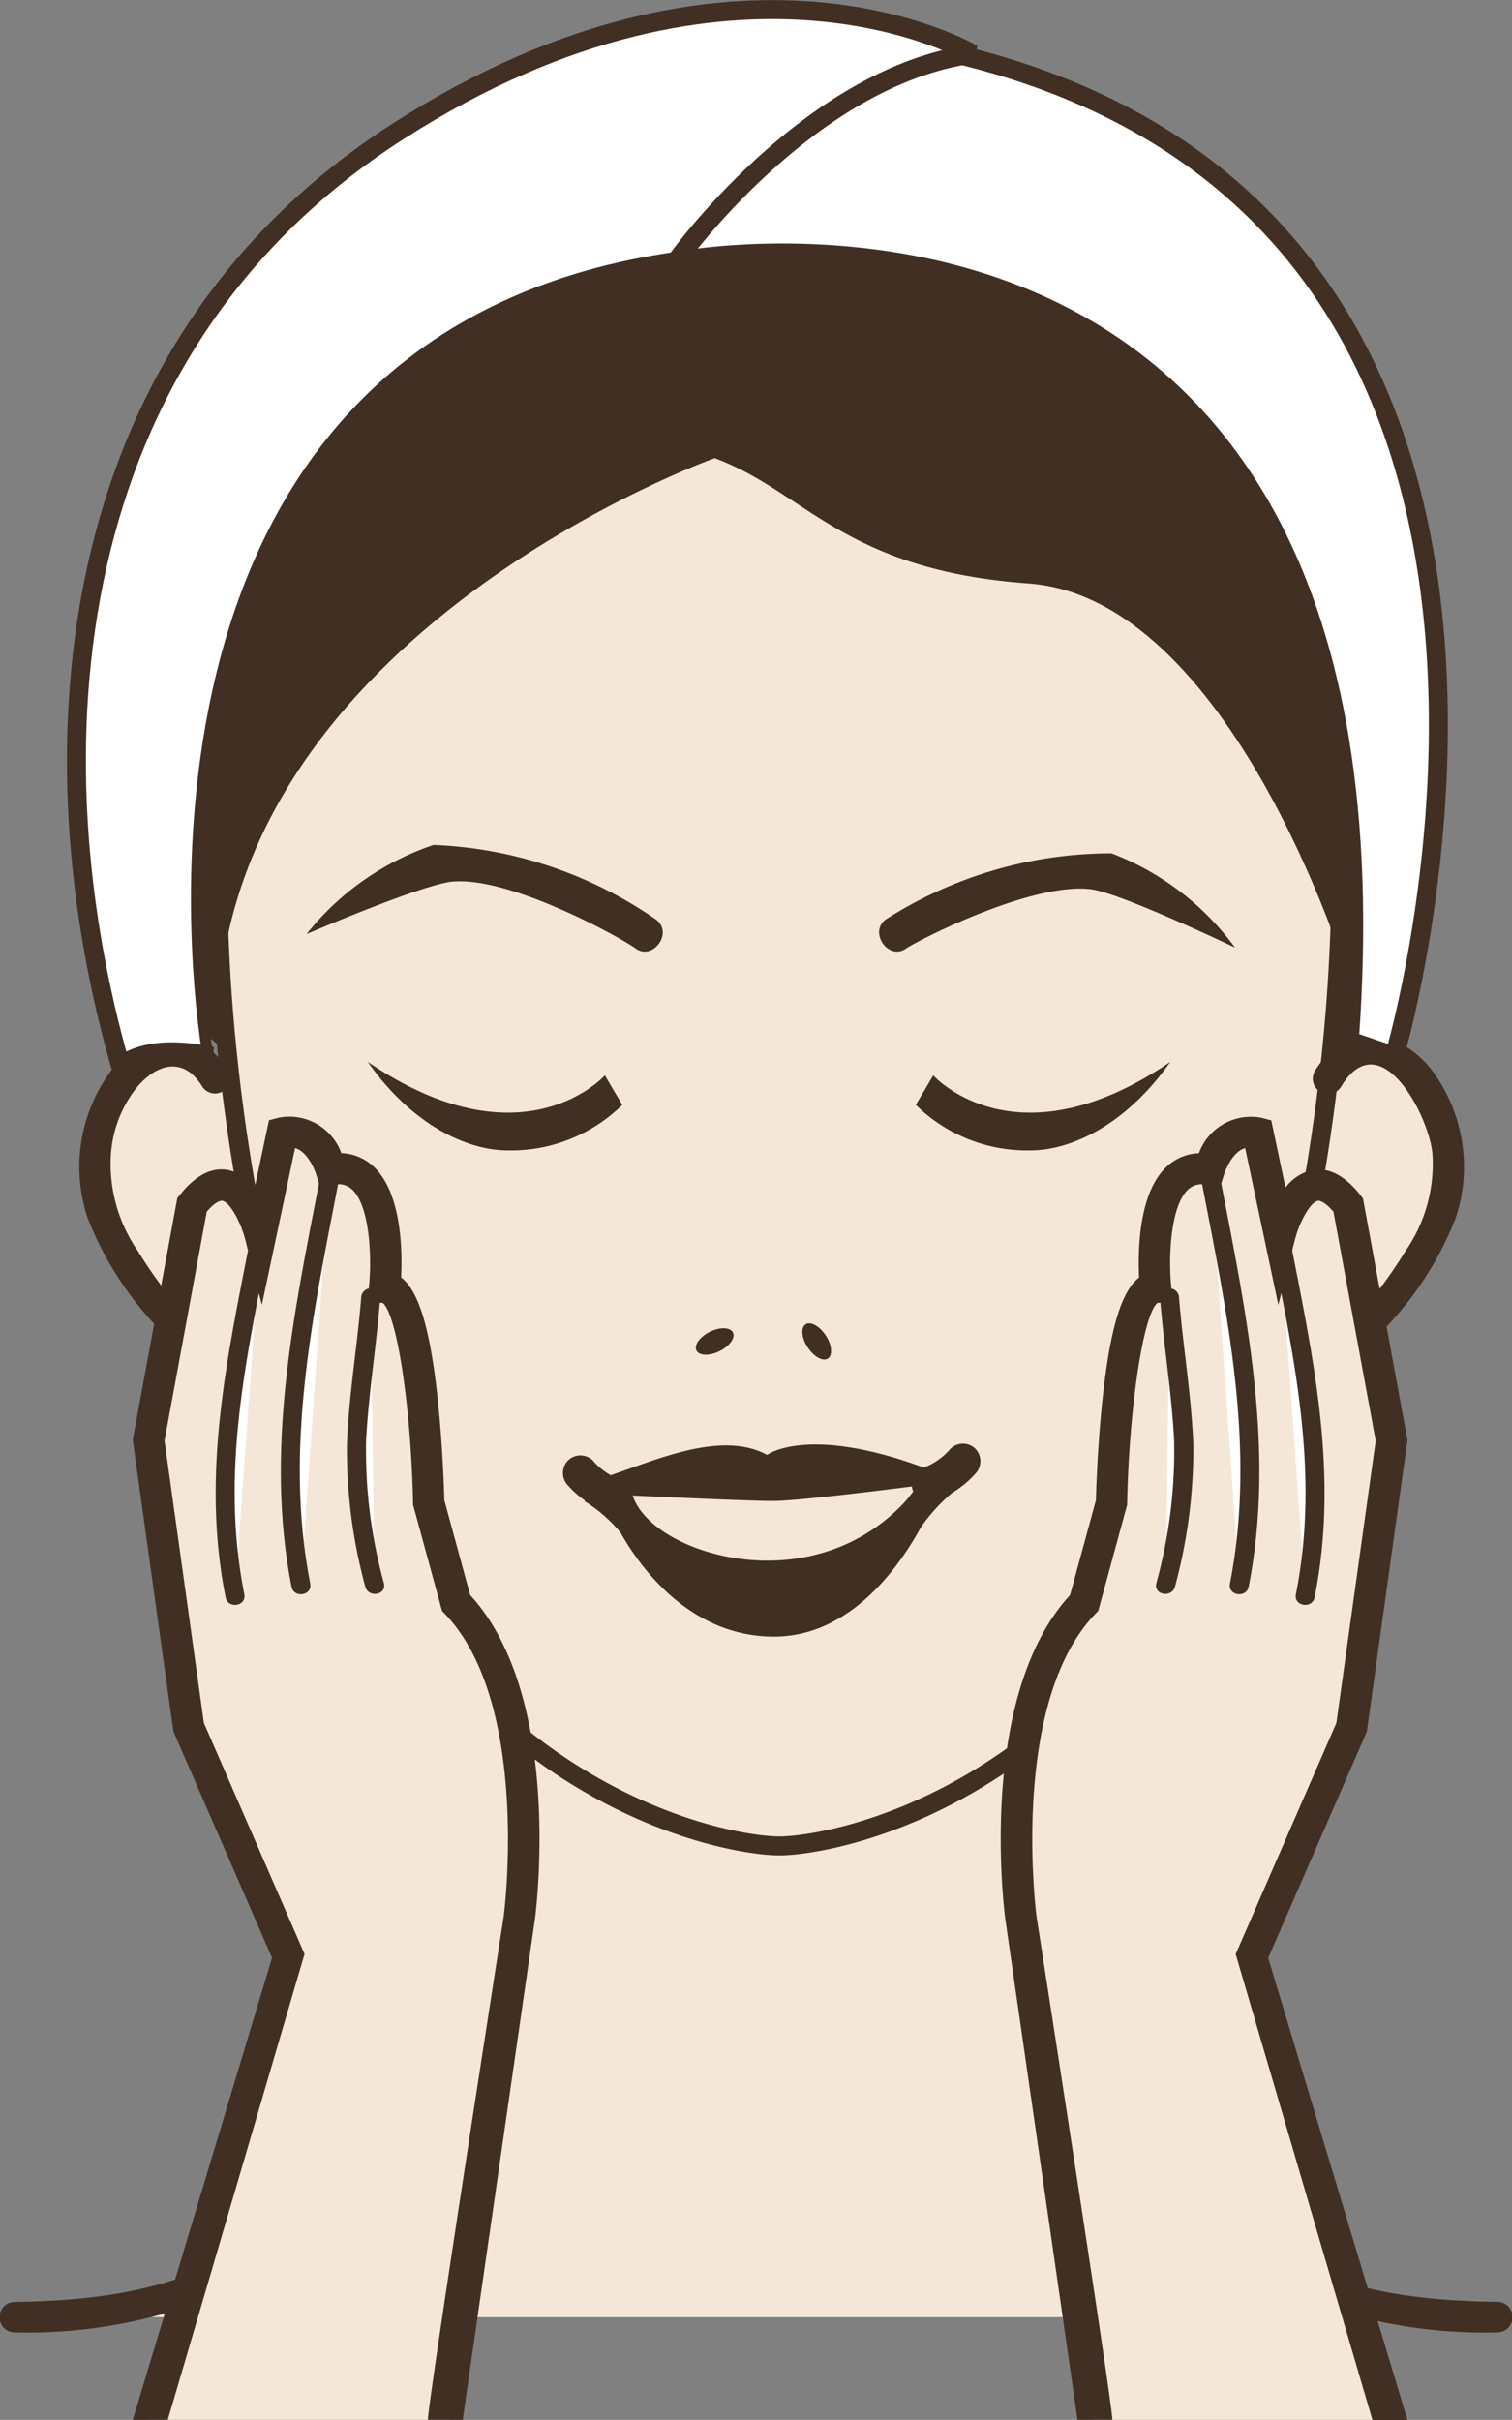 <svg xmlns="http://www.w3.org/2000/svg" width="79.71" height="127.497" viewBox="0 0 79.71 127.497">
  <rect x="0" y="0" width="79.71" height="127.497" fill="#808080" stroke="none"/>
  <g id="_4icon" data-name="4icon" transform="translate(0 438.881)">
    <path id="Path_1019" data-name="Path 1019" d="M26.316-246.282s-2.34-3.733-5.34-3.744-3.945,4.422-3.6,7.462,4.186,7.776,5.521,8.871,4.883,1.5,4.883,1.5Z" transform="translate(-12.296 -133.788)" fill="#f5e7d7"/>
    <path id="Path_1020" data-name="Path 1020" d="M227.343-246.282s2.341-3.733,5.34-3.744,3.945,4.422,3.6,7.462-4.186,7.776-5.521,8.871-4.883,1.5-4.883,1.5Z" transform="translate(-160.443 -133.788)" fill="#f5e7d7"/>
    <path id="Path_1021" data-name="Path 1021" d="M34.566-152.1s2.048,12.145.783,19.755-6.25,12.778-8.34,13.9-11.867,3.01-11.867,3.01H88.736s-15.83-.464-18.929-14.768S71.214-154.9,71.214-154.9Z" transform="translate(-10.756 -201.357)" fill="#f5e7d7"/>
    <path id="Path_1022" data-name="Path 1022" d="M93.379-400a29.053,29.053,0,0,0-24.142-10.391A29.053,29.053,0,0,0,45.094-400c-2.861,3.333-8.941,22.744-2.861,49.017s24.086,29.214,27,29.214,20.923-2.941,27-29.214S96.24-396.668,93.379-400Z" transform="translate(-28.147 -19.854)" fill="#f5e7d7"/>
    <path id="Path_1023" data-name="Path 1023" d="M93.379-400a29.053,29.053,0,0,0-24.142-10.391A29.053,29.053,0,0,0,45.094-400c-2.861,3.333-8.941,22.744-2.861,49.017s24.086,29.214,27,29.214,20.923-2.941,27-29.214S96.24-396.668,93.379-400Z" transform="translate(-28.147 -19.854)" fill="none" stroke="#412f23" stroke-miterlimit="2" stroke-width="1"/>
    <path id="Path_1024" data-name="Path 1024" d="M57.821-400.781s-25.843,9.218-26.2,29.8c0,0-4.023-22.628-3.136-25.645s29.989-22.1,29.989-22.1,45.166,9.361,32.613,44.933c0,0-6.057-19.609-16.713-20.384C64.616-394.881,62.612-399.007,57.821-400.781Z" transform="translate(-20.144 -13.962)" fill="#412f23"/>
    <path id="Path_1025" data-name="Path 1025" d="M233.834-249.038c2.063-3.41,4.647,1.565,4.812,3.538a8.031,8.031,0,0,1-1.414,5.116c-1.54,2.488-3.924,5.562-6.989,6.012-1.021.15-.587,1.7.428,1.552,2.163-.317,3.763-1.682,5.233-3.241a17.6,17.6,0,0,0,3.971-6.062,8.5,8.5,0,0,0-1.339-7.885c-1.792-2.179-4.539-2.409-6.092.158A.805.805,0,0,0,233.834-249.038Z" transform="translate(-163.131 -132.592)" fill="#412f23"/>
    <path id="Path_1026" data-name="Path 1026" d="M22.3-249.844c-1.553-2.567-4.3-2.331-6.093-.158a8.494,8.494,0,0,0-1.338,7.885,17.6,17.6,0,0,0,3.971,6.062c1.471,1.56,3.07,2.924,5.233,3.241,1.013.149,1.451-1.4.428-1.552-3.065-.449-5.45-3.526-6.988-6.012a8.047,8.047,0,0,1-1.426-4.864,6.335,6.335,0,0,1,1.333-3.692c1.051-1.3,2.5-1.729,3.491-.1A.805.805,0,0,0,22.3-249.844Z" transform="translate(-10.25 -132.598)" fill="#412f23"/>
    <path id="Path_1027" data-name="Path 1027" d="M128.582-198.322c.139.282-.179.724-.711.986s-1.075.245-1.214-.037.179-.724.711-.986S128.442-198.6,128.582-198.322Z" transform="translate(-89.942 -170.355)" fill="#412f23"/>
    <path id="Path_1028" data-name="Path 1028" d="M146.188-199.383c.265-.171.742.1,1.065.594s.37,1.042.105,1.212-.741-.1-1.064-.594S145.923-199.212,146.188-199.383Z" transform="translate(-103.717 -169.724)" fill="#412f23"/>
    <path id="Path_1029" data-name="Path 1029" d="M123-422.961s39.079-7.693,35.5,41.063l2.379.815s16.136-54.267-36.76-54.267Z" transform="translate(-87.367 -2.15)" fill="#fff"/>
    <path id="Path_1030" data-name="Path 1030" d="M123-422.961s39.079-7.693,35.5,41.063l2.379.815s16.136-54.267-36.76-54.267Z" transform="translate(-87.367 -2.15)" fill="none" stroke="#412f23" stroke-miterlimit="2" stroke-width="1"/>
    <path id="Path_1031" data-name="Path 1031" d="M45.5-425.111s6.906-9.718,15.635-10.925c0,0-12.382-7.364-30.226,4.037-18.171,11.61-19.37,33-14.687,49.293,1.23-.907,2.941-.888,4.829-.526C21.046-383.232,14.285-420.6,45.5-425.111Z" transform="translate(-9.865)" fill="#fff"/>
    <path id="Path_1032" data-name="Path 1032" d="M45.5-425.111s6.906-9.718,15.635-10.925c0,0-12.382-7.364-30.226,4.037-18.171,11.61-19.37,33-14.687,49.293,1.23-.907,2.941-.888,4.829-.526C21.046-383.232,14.285-420.6,45.5-425.111Z" transform="translate(-9.865)" fill="none" stroke="#412f23" stroke-miterlimit="2" stroke-width="1"/>
    <path id="Path_1033" data-name="Path 1033" d="M196.6-136.372c-.871,8.283-1.66,17.157,2.559,24.724a17.677,17.677,0,0,0,7.437,7.326,26.4,26.4,0,0,0,11.494,2.3.8.8,0,0,0,0-1.608c-3.708-.046-7.553-.464-10.9-2.193a16.539,16.539,0,0,1-7.058-7.419c-3.61-7.15-2.735-15.45-1.926-23.133C198.314-137.4,196.7-137.393,196.6-136.372Z" transform="translate(-139.154 -213.971)" fill="#412f23"/>
    <path id="Path_1034" data-name="Path 1034" d="M20.659-136.372c.809,7.684,1.684,15.984-1.926,23.133a16.555,16.555,0,0,1-6.845,7.306c-3.4,1.813-7.316,2.257-11.11,2.306a.8.8,0,0,0,0,1.608,26.687,26.687,0,0,0,11.279-2.2,17.653,17.653,0,0,0,7.653-7.433c4.22-7.567,3.43-16.441,2.559-24.724C22.161-137.392,20.55-137.4,20.659-136.372Z" transform="translate(0 -213.971)" fill="#412f23"/>
    <path id="Path_1035" data-name="Path 1035" d="M161.4-279.911c.95-.607,6.784-3.519,9.771-3.121,1.612.215,7.578,3.07,7.578,3.07a14.442,14.442,0,0,0-6.512-4.967,22.1,22.1,0,0,0-11.9,3.484C159.416-280.751,160.5-279.263,161.4-279.911Z" transform="translate(-113.641 -108.992)" fill="#412f23"/>
    <path id="Path_1036" data-name="Path 1036" d="M73.113-281.01c-.925-.644-6.639-3.786-9.64-3.508-1.619.15-7.694,2.766-7.694,2.766a14.437,14.437,0,0,1,6.7-4.7A22.094,22.094,0,0,1,74.232-282.5C75.13-281.771,73.993-280.328,73.113-281.01Z" transform="translate(-39.621 -107.912)" fill="#412f23"/>
    <path id="Path_1037" data-name="Path 1037" d="M109.626-174.771s-.818-.732-.426-.853c2.373-.73,6.2-2.628,8.727-1.23,0,0,2.291-1.732,9,.952.158.063-.148.441,0,.535,0,0-7.1.942-8.673.942S109.626-174.771,109.626-174.771Z" transform="translate(-77.491 -185.372)" fill="#412f23"/>
    <path id="Path_1038" data-name="Path 1038" d="M106.313-169.519a7.773,7.773,0,0,1,1.9,1.644c1.059,1.873,3.639,5.427,7.981,5.5,4.021.067,6.624-3.494,7.876-5.772a9.3,9.3,0,0,1,2.206-2.243c-.357.343-2.1-.367-2.357,0a8.8,8.8,0,0,1-.777,1c-4.652,4.861-11.912,2.959-13.818.417a2.735,2.735,0,0,1-.49-.945C108.739-170.313,106.313-169.519,106.313-169.519Z" transform="translate(-75.515 -190.277)" fill="#412f23"/>
    <path id="Path_1039" data-name="Path 1039" d="M167.089-174.515a5.2,5.2,0,0,0,2.181-1.452.951.951,0,0,0,0-1.314.938.938,0,0,0-1.314,0,3.428,3.428,0,0,1-1.361.974.953.953,0,0,0-.649,1.143A.938.938,0,0,0,167.089-174.515Z" transform="translate(-117.85 -185.268)" fill="#412f23"/>
    <path id="Path_1040" data-name="Path 1040" d="M105.388-174.17a3.43,3.43,0,0,1-1.362-.974.939.939,0,0,0-1.314,0,.947.947,0,0,0,0,1.314,5.2,5.2,0,0,0,2.182,1.452.938.938,0,0,0,1.143-.649A.948.948,0,0,0,105.388-174.17Z" transform="translate(-72.77 -186.786)" fill="#412f23"/>
    <path id="Path_1041" data-name="Path 1041" d="M43.267-209.456l-1.444-5.289S41.6-225.982,39.5-226.088c0,0,.686-6.787-2.827-6.209,0,0-.756-2.4-2.571-1.922l-1.148,5.42s-1.2-4.7-3.609-1.63l-2.286,12.4,2.108,15.114,5.253,12.054-7.361,24.445H42.94l3.66-26.451S48.143-204.389,43.267-209.456Z" transform="translate(-19.223 -144.971)" fill="#f5e7d7"/>
    <path id="Path_1042" data-name="Path 1042" d="M41.958-211.9,40.595-216.9c-.014-.541-.09-3.046-.378-5.6-.394-3.5-.982-5.434-1.9-6.137.067-1.345.043-4.435-1.442-5.831a2.613,2.613,0,0,0-1.709-.717,2.916,2.916,0,0,0-3.323-1.862l-.492.13-.75,3.541a2.423,2.423,0,0,0-1.358-.91c-.89-.188-1.763.255-2.6,1.318l-.126.16-2.347,12.734,2.142,15.358,5.2,11.929-7.341,24.344h1.843c.178-.582,7.212-24.546,7.212-24.546l-5.308-12.179-2.074-14.869L28.071-232.1c.395-.462.689-.6.831-.57.409.086.972,1.151,1.2,2.045l.875,3.433,1.749-8.257c.721.2,1.091,1.316,1.108,1.37l.216.684.707-.117h.006a1.043,1.043,0,0,1,.978.249c.927.869,1.036,3.567.886,5.063l-.086.864.806.041c.751.6,1.492,5.471,1.6,10.537l0,.1,1.527,5.592.146.152c4.541,4.717,3.124,15.8,3.109,15.909l-.012.09s-4.043,25.923-3.988,26.47h1.835l3.815-26.433C45.526-196.066,46.7-206.735,41.958-211.9Z" transform="translate(-17.171 -142.94)" fill="#412f23"/>
    <path id="Path_1043" data-name="Path 1043" d="M42.593-215.352c-1.363,7.074-2.822,11.915-1.35,18.967" transform="translate(-28.858 -158.417)" fill="#fff"/>
    <path id="Path_1044" data-name="Path 1044" d="M41.116-216.574c-1.251,6.424-2.647,12.56-1.346,19.1.125.631,1.114.474.988-.16-1.284-6.458.12-12.5,1.353-18.833C42.235-217.1,41.239-217.2,41.116-216.574Z" transform="translate(-27.879 -157.249)" fill="#412f23"/>
    <path id="Path_1045" data-name="Path 1045" d="M54.78-225.122c-1.363,7.074-2.948,14.182-1.475,21.234" transform="translate(-37.444 -151.477)" fill="#fff"/>
    <path id="Path_1046" data-name="Path 1046" d="M53.138-226.345c-1.363,7.048-2.88,14.2-1.472,21.369.124.631,1.113.474.988-.16-1.391-7.079.133-14.141,1.479-21.1C54.256-226.87,53.259-226.973,53.138-226.345Z" transform="translate(-36.299 -150.309)" fill="#412f23"/>
    <path id="Path_1047" data-name="Path 1047" d="M65.567-204.068c-.548,7.183-1.517,8.075.2,15.12" transform="translate(-46.025 -166.432)" fill="#fff"/>
    <path id="Path_1048" data-name="Path 1048" d="M63.857-205.312c-.208,2.6-.657,5.186-.756,7.789a27.556,27.556,0,0,0,.964,7.466c.149.623,1.138.468.988-.16a26.273,26.273,0,0,1-.94-7.551c.135-2.485.541-4.954.739-7.435A.5.5,0,0,0,63.857-205.312Z" transform="translate(-44.812 -165.242)" fill="#412f23"/>
    <path id="Path_1049" data-name="Path 1049" d="M188.554-209.456,190-214.745s.228-11.237,2.32-11.343c0,0-.686-6.787,2.826-6.209,0,0,.757-2.4,2.572-1.922l1.148,5.42s1.2-4.7,3.609-1.63l2.286,12.4-2.108,15.114L197.4-190.858l7.361,24.445H188.882l-3.66-26.451S183.678-204.389,188.554-209.456Z" transform="translate(-131.4 -144.971)" fill="#f5e7d7"/>
    <path id="Path_1050" data-name="Path 1050" d="M185.768-211.9l1.363-4.994c.014-.541.09-3.046.378-5.6.394-3.5.982-5.434,1.9-6.137-.067-1.345-.044-4.435,1.442-5.831a2.613,2.613,0,0,1,1.709-.717,2.917,2.917,0,0,1,3.324-1.862l.492.13.75,3.541a2.424,2.424,0,0,1,1.358-.91c.889-.188,1.763.255,2.6,1.318l.126.16,2.347,12.734-2.142,15.358-5.2,11.929,7.341,24.344h-1.844c-.178-.582-7.212-24.546-7.212-24.546l5.308-12.179,2.074-14.869L199.654-232.1c-.395-.462-.689-.6-.831-.57-.408.086-.972,1.151-1.2,2.045l-.875,3.433L195-235.449c-.721.2-1.091,1.316-1.108,1.37l-.215.684-.707-.117h-.006a1.043,1.043,0,0,0-.978.249c-.927.869-1.036,3.567-.887,5.063l.086.864-.806.041c-.751.6-1.493,5.471-1.6,10.537l0,.1-1.526,5.592-.147.152c-4.541,4.717-3.124,15.8-3.109,15.909l.012.09s4.042,25.923,3.988,26.47h-1.835l-3.815-26.433C182.2-196.066,181.025-206.735,185.768-211.9Z" transform="translate(-129.357 -142.94)" fill="#412f23"/>
    <path id="Path_1051" data-name="Path 1051" d="M232.884-215.352c1.363,7.074,2.822,11.915,1.35,18.967" transform="translate(-165.42 -158.417)" fill="#fff"/>
    <path id="Path_1052" data-name="Path 1052" d="M232.135-216.574c1.251,6.424,2.647,12.56,1.346,19.1-.126.631-1.115.474-.989-.16,1.284-6.458-.12-12.5-1.353-18.833C231.016-217.1,232.013-217.2,232.135-216.574Z" transform="translate(-164.174 -157.249)" fill="#412f23"/>
    <path id="Path_1053" data-name="Path 1053" d="M220.452-225.122c1.363,7.074,2.948,14.182,1.475,21.234" transform="translate(-156.59 -151.477)" fill="#fff"/>
    <path id="Path_1054" data-name="Path 1054" d="M219.7-226.345c1.363,7.048,2.88,14.2,1.472,21.369-.124.631-1.113.474-.988-.16,1.391-7.079-.133-14.141-1.479-21.1C218.585-226.87,219.582-226.973,219.7-226.345Z" transform="translate(-155.343 -150.309)" fill="#412f23"/>
    <path id="Path_1055" data-name="Path 1055" d="M212.336-204.068c.548,7.183,1.517,8.075-.2,15.12" transform="translate(-150.679 -166.432)" fill="#fff"/>
    <path id="Path_1056" data-name="Path 1056" d="M211.584-205.312c.207,2.6.657,5.186.756,7.789a27.555,27.555,0,0,1-.964,7.466c-.149.623-1.138.468-.988-.16a26.272,26.272,0,0,0,.94-7.551c-.135-2.485-.541-4.954-.739-7.435A.5.5,0,0,1,211.584-205.312Z" transform="translate(-149.43 -165.242)" fill="#412f23"/>
    <path id="Path_1057" data-name="Path 1057" d="M172.7-242.338a8.351,8.351,0,0,1-6.05-2.4l.923-1.549-.461.774.458-.778c.18.2,4.491,4.744,12.5-.713C177.738-243.685,174.838-242.338,172.7-242.338Z" transform="translate(-118.371 -135.931)" fill="#412f23"/>
    <path id="Path_1058" data-name="Path 1058" d="M74.294-242.338a8.351,8.351,0,0,0,6.05-2.4l-.923-1.549.462.774-.459-.778c-.18.2-4.491,4.744-12.5-.713C69.253-243.685,72.153-242.338,74.294-242.338Z" transform="translate(-47.537 -135.931)" fill="#412f23"/>
  </g>
</svg>

